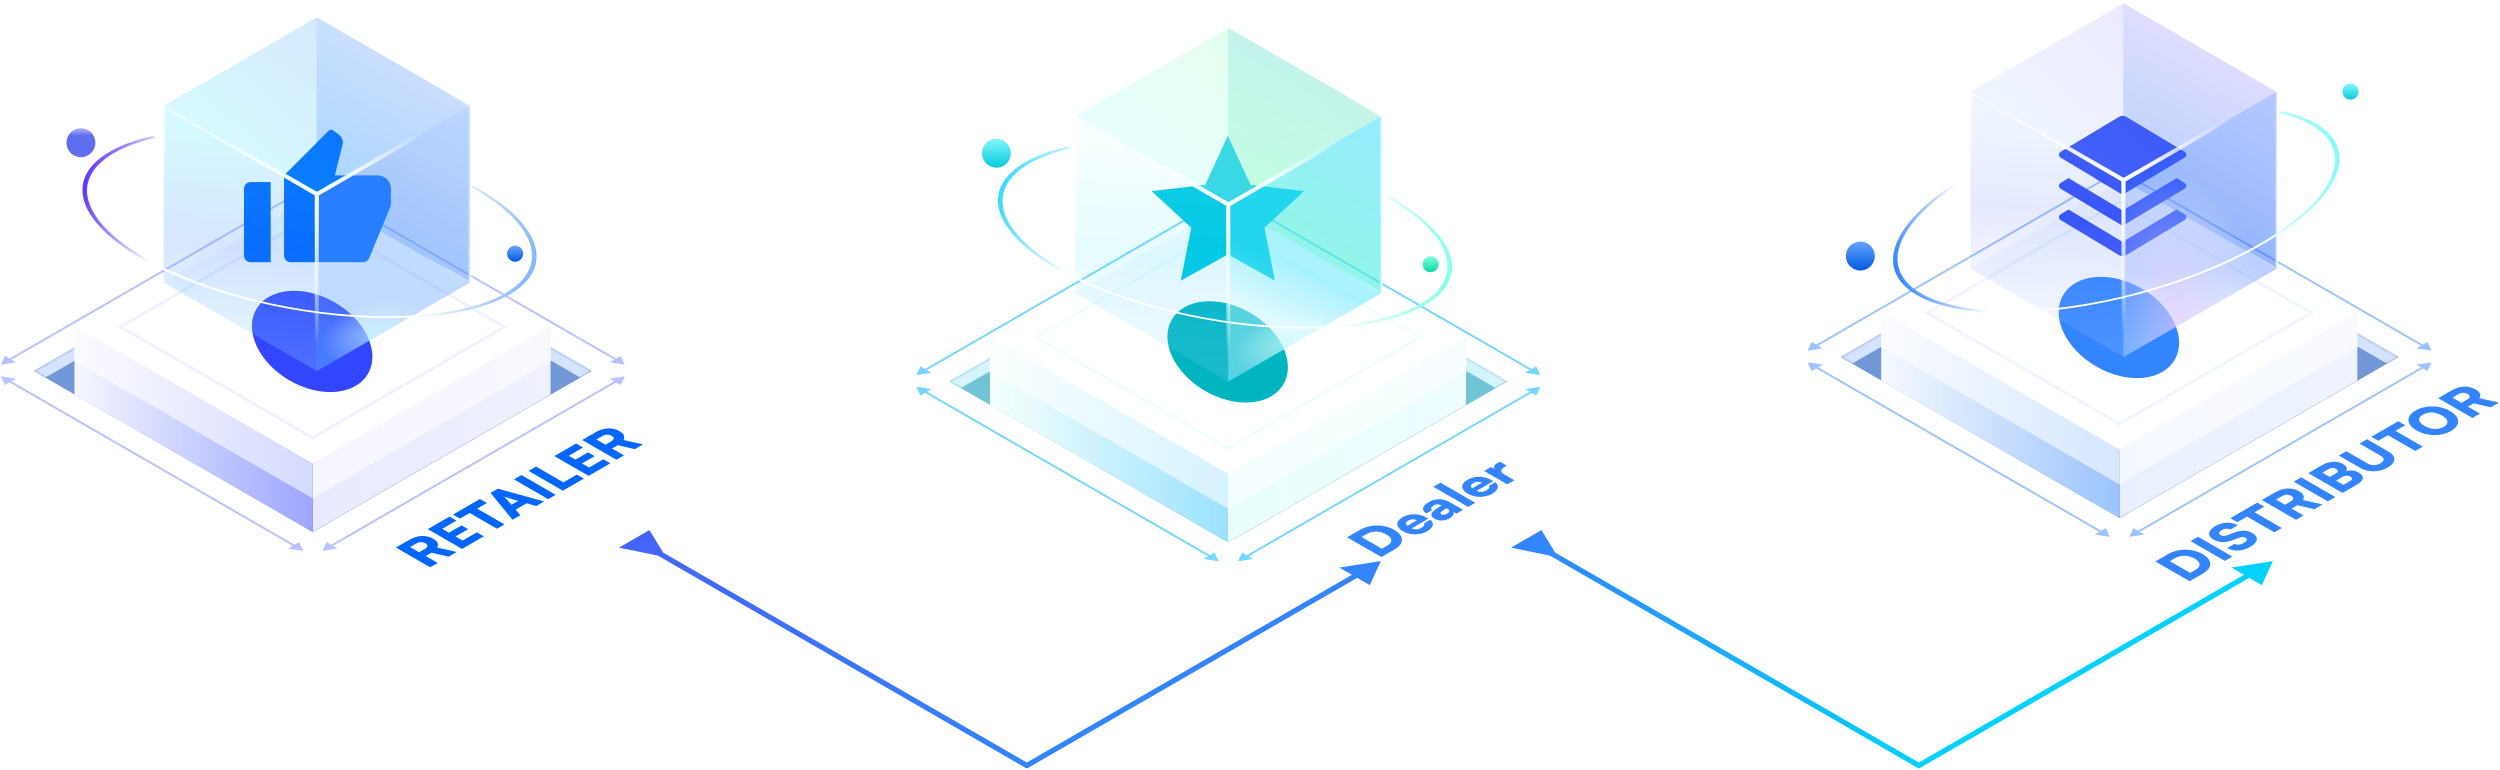 <?xml version="1.0" encoding="UTF-8"?> <svg xmlns="http://www.w3.org/2000/svg" width="1254" height="386" viewBox="0 0 1254 386" fill="none"><mask id="path-1-inside-1_1540_1057" fill="white"><path d="M156.915 105.468L296.632 186.134L156.915 266.799L17.197 186.134L156.915 105.468Z"></path></mask><path d="M156.915 105.468L296.632 186.134L156.915 266.799L17.197 186.134L156.915 105.468Z" fill="#9FADCC"></path><path d="M156.915 105.468L161.106 103.048L156.915 100.628L152.723 103.048L156.915 105.468ZM156.915 105.468L152.723 107.888L292.44 188.554L296.632 186.134L300.823 183.714L161.106 103.048L156.915 105.468ZM17.197 186.134L21.389 188.554L161.106 107.888L156.915 105.468L152.723 103.048L13.006 183.714L17.197 186.134Z" fill="#CAD4E8" mask="url(#path-1-inside-1_1540_1057)"></path><mask id="path-3-inside-2_1540_1057" fill="white"><path d="M156.915 105.468L296.632 186.134L156.915 266.799L17.197 186.134L156.915 105.468Z"></path></mask><path d="M156.915 105.468L296.632 186.134L156.915 266.799L17.197 186.134L156.915 105.468Z" fill="#7197D6"></path><path d="M156.915 105.468L162.503 102.241L156.915 99.014L151.326 102.241L156.915 105.468ZM156.915 105.468L151.326 108.694L291.043 189.36L296.632 186.134L302.22 182.907L162.503 102.241L156.915 105.468ZM17.197 186.134L22.786 189.36L162.503 108.694L156.915 105.468L151.326 102.241L11.609 182.907L17.197 186.134Z" fill="#D4E4FE" mask="url(#path-3-inside-2_1540_1057)"></path><path d="M156.791 94.981L276.248 163.95L156.791 232.919L37.334 163.95L156.791 94.981Z" fill="white"></path><rect width="112.87" height="112.87" transform="matrix(0.866 0.5 -0.866 0.5 156.791 107.514)" fill="white"></rect><rect x="-4.80806e-08" y="0.807" width="111.257" height="111.257" transform="matrix(0.866 0.5 -0.866 0.5 157.49 107.917)" stroke="#CFD7FF" stroke-opacity="0.35" stroke-width="1.613"></rect><g filter="url(#filter0_f_1540_1057)"><ellipse cx="156.581" cy="171.26" rx="32.341" ry="22.631" transform="rotate(30 156.581 171.26)" fill="#3246FF"></ellipse></g><path d="M37.331 180.441L156.75 249.388V266.814L37.331 197.867L37.331 180.441Z" fill="url(#paint0_linear_1540_1057)"></path><path d="M276.168 180.441L156.75 249.388V266.814L276.168 197.867V180.441Z" fill="url(#paint1_linear_1540_1057)"></path><path d="M37.331 163.562L156.75 232.508V249.934L37.331 180.987L37.331 163.562Z" fill="url(#paint2_linear_1540_1057)"></path><path d="M37.331 163.562L156.75 232.508V249.934L37.331 180.987L37.331 163.562Z" fill="white" fill-opacity="0.58"></path><path d="M276.168 163.562L156.75 232.508V249.934L276.168 180.987V163.562Z" fill="url(#paint3_linear_1540_1057)"></path><path d="M276.168 163.562L156.75 232.508V249.934L276.168 180.987V163.562Z" fill="white" fill-opacity="0.58"></path><path d="M161.761 95.361L163.805 99.765L169.389 96.54L161.761 95.361ZM313.409 182.915L311.365 178.511L305.781 181.735L313.409 182.915ZM313.409 188.741L305.781 189.921L311.365 193.145L313.409 188.741ZM161.761 276.295L169.389 275.115L163.805 271.891L161.761 276.295ZM152.068 276.295L150.024 271.891L144.44 275.115L152.068 276.295ZM0.42 188.741L2.464 193.145L8.048 189.921L0.42 188.741ZM0.42 182.915L8.048 181.735L2.464 178.511L0.42 182.915ZM152.068 95.361L144.44 96.54L150.024 99.765L152.068 95.361ZM166.113 97.873L165.63 98.153L308.573 180.681L309.057 180.402L309.54 180.123L166.597 97.594L166.113 97.873ZM309.057 191.254L308.573 190.975L165.63 273.503L166.113 273.783L166.597 274.062L309.54 191.533L309.057 191.254ZM147.716 273.783L148.199 273.503L5.256 190.975L4.772 191.254L4.289 191.533L147.232 274.062L147.716 273.783ZM4.772 180.402L5.256 180.681L148.2 98.153L147.716 97.873L147.232 97.594L4.289 180.123L4.772 180.402Z" fill="#B9C1FF"></path><g filter="url(#filter1_i_1540_1057)"><rect width="88.732" height="88.732" transform="matrix(0.866 0.5 -0.866 0.5 158.952 97.401)" fill="#3284FF" fill-opacity="0.05"></rect></g><g filter="url(#filter2_ii_1540_1057)" data-figma-bg-blur-radius="4.83995"><rect width="88.732" height="88.732" transform="matrix(0.866 0.5 -2.20305e-08 1 158.744 8.669)" fill="url(#paint4_linear_1540_1057)" fill-opacity="0.25"></rect><rect width="88.732" height="88.732" transform="matrix(0.866 0.5 -2.20305e-08 1 158.744 8.669)" stroke="url(#paint5_linear_1540_1057)" stroke-width="1.397" stroke-linejoin="bevel"></rect></g><g clip-path="url(#clip1_1540_1057)"><path d="M125.723 91.316H135.774V131.522H125.723C124.834 131.522 123.982 131.169 123.354 130.54C122.725 129.912 122.372 129.06 122.372 128.171V94.666C122.372 93.778 122.725 92.925 123.354 92.297C123.982 91.669 124.834 91.316 125.723 91.316ZM143.457 86.984L164.9 65.54C165.185 65.254 165.564 65.081 165.966 65.052C166.369 65.023 166.769 65.141 167.092 65.383L169.949 67.527C170.743 68.123 171.343 68.941 171.673 69.877C172.002 70.813 172.047 71.826 171.802 72.787L167.939 87.965H189.382C191.16 87.965 192.864 88.671 194.121 89.928C195.377 91.184 196.083 92.889 196.083 94.666V101.716C196.084 102.591 195.914 103.459 195.581 104.269L185.211 129.448C184.958 130.062 184.528 130.587 183.977 130.956C183.425 131.325 182.776 131.522 182.112 131.522H145.826C144.937 131.522 144.085 131.169 143.457 130.54C142.828 129.912 142.475 129.06 142.475 128.171V89.352C142.476 88.464 142.829 87.612 143.457 86.984Z" fill="#0066FF"></path></g><rect data-figma-bg-blur-radius="8.06658" width="88.732" height="88.732" transform="matrix(0.866 0.5 -2.20305e-08 1 82.104 53.035)" fill="url(#paint6_linear_1540_1057)" fill-opacity="0.2" stroke="url(#paint7_linear_1540_1057)" stroke-width="2.234" stroke-linejoin="bevel"></rect><g data-figma-bg-blur-radius="8.06658"><rect width="88.732" height="88.732" transform="matrix(-0.866 0.5 2.20305e-08 1 235.705 53.035)" fill="url(#paint8_linear_1540_1057)" fill-opacity="0.3"></rect><rect width="88.732" height="88.732" transform="matrix(-0.866 0.5 2.20305e-08 1 235.705 53.035)" fill="url(#paint9_radial_1540_1057)" fill-opacity="0.59"></rect><rect width="88.732" height="88.732" transform="matrix(-0.866 0.5 2.20305e-08 1 235.705 53.035)" stroke="url(#paint10_linear_1540_1057)" stroke-width="2.234" stroke-linejoin="bevel"></rect></g><rect data-figma-bg-blur-radius="8.06658" width="88.732" height="88.732" transform="matrix(0.866 0.5 -0.866 0.5 158.958 8.669)" fill="url(#paint11_linear_1540_1057)" fill-opacity="0.2" stroke="url(#paint12_linear_1540_1057)" stroke-width="2.234" stroke-linejoin="bevel"></rect><path d="M237.512 93.15C253.093 101.801 263.5 111.362 267.417 120.624C271.334 129.886 268.584 138.432 259.516 145.183C250.448 151.933 235.469 156.584 216.473 158.547C197.477 160.511 175.318 159.699 152.796 156.214C130.275 152.728 108.404 146.727 89.948 138.968C71.493 131.209 57.282 122.041 49.112 112.623C40.943 103.206 39.183 93.961 44.053 86.059C48.924 78.157 60.207 71.953 76.476 68.23L78.064 69.112C62.123 72.759 51.067 78.839 46.295 86.582C41.522 94.325 43.247 103.382 51.252 112.61C59.256 121.838 73.181 130.821 91.264 138.424C109.348 146.026 130.779 151.907 152.846 155.322C174.913 158.737 196.626 159.532 215.239 157.609C233.853 155.685 248.53 151.127 257.415 144.513C266.3 137.899 268.994 129.525 265.156 120.45C261.318 111.375 251.121 102.006 235.854 93.529L237.512 93.15Z" fill="url(#paint13_linear_1540_1057)"></path><circle cx="40.588" cy="71.586" r="7.26" fill="url(#paint14_linear_1540_1057)"></circle><circle cx="258.387" cy="127.248" r="4.033" fill="url(#paint15_linear_1540_1057)"></circle><path d="M219.532 282.39L215.772 284.562L198.594 274.644L205.233 270.811C209.412 268.399 213.799 268.198 217.35 270.248C219.579 271.535 220.206 272.996 219.277 274.657L229.119 276.855L225.011 279.228L216.422 277.244L213.52 278.919L219.532 282.39ZM205.697 274.403L210.224 277.016L213.079 275.368C214.727 274.416 214.843 273.384 213.381 272.54C211.942 271.709 210.247 271.776 208.576 272.741L205.697 274.403ZM242.664 269.036L231.754 275.335L214.576 265.417L225.486 259.118L228.968 261.128L221.818 265.256L225.184 267.2L231.521 263.541L234.818 265.444L228.48 269.103L232.032 271.153L239.182 267.025L242.664 269.036ZM230.721 260.116L227.24 258.106L240.749 250.306L244.231 252.316L239.357 255.131L253.052 263.038L249.292 265.209L235.596 257.302L230.721 260.116ZM261.006 258.446L257.083 260.711L246.034 247.255L249.701 245.137L272.984 251.53L268.991 253.835L264.163 252.442L258.615 255.645L261.006 258.446ZM254.112 250.364L256.549 253.192L259.938 251.235L255.04 249.828C254.274 249.6 253.392 249.332 252.905 249.131C253.23 249.399 253.694 249.882 254.112 250.364ZM261.566 238.287L278.744 248.205L274.983 250.376L257.806 240.458L261.566 238.287ZM268.911 234.047L282.606 241.954L289.385 238.041L292.867 240.051L282.328 246.135L265.15 236.218L268.911 234.047ZM306.137 232.39L295.227 238.688L278.049 228.771L288.959 222.472L292.441 224.482L285.291 228.61L288.657 230.553L294.994 226.895L298.291 228.798L291.953 232.457L295.505 234.507L302.655 230.379L306.137 232.39ZM312.974 228.442L309.213 230.613L292.036 220.696L298.675 216.863C302.853 214.45 307.24 214.249 310.792 216.3C313.02 217.586 313.647 219.047 312.718 220.709L322.561 222.907L318.452 225.279L309.863 223.296L306.962 224.971L312.974 228.442ZM299.139 220.454L303.665 223.068L306.521 221.419C308.169 220.468 308.285 219.436 306.822 218.592C305.383 217.761 303.689 217.828 302.017 218.793L299.139 220.454Z" fill="#0066FF"></path><mask id="path-22-inside-3_1540_1057" fill="white"><path d="M616.126 110.718L755.843 191.384L616.126 272.049L476.409 191.384L616.126 110.718Z"></path></mask><path d="M616.126 110.718L755.843 191.384L616.126 272.049L476.409 191.384L616.126 110.718Z" fill="#9FADCC"></path><path d="M616.126 110.718L620.318 108.298L616.126 105.878L611.935 108.298L616.126 110.718ZM616.126 110.718L611.935 113.138L751.652 193.804L755.843 191.384L760.035 188.964L620.318 108.298L616.126 110.718ZM476.409 191.384L480.6 193.804L620.318 113.138L616.126 110.718L611.935 108.298L472.217 188.964L476.409 191.384Z" fill="#CAD4E8" mask="url(#path-22-inside-3_1540_1057)"></path><mask id="path-24-inside-4_1540_1057" fill="white"><path d="M616.126 110.718L755.843 191.384L616.126 272.049L476.409 191.384L616.126 110.718Z"></path></mask><path d="M616.126 110.718L755.843 191.384L616.126 272.049L476.409 191.384L616.126 110.718Z" fill="#71C3D6"></path><path d="M616.126 110.718L621.715 107.491L616.126 104.265L610.537 107.491L616.126 110.718ZM616.126 110.718L610.537 113.944L750.255 194.61L755.843 191.384L761.432 188.157L621.715 107.491L616.126 110.718ZM476.409 191.384L481.998 194.61L621.715 113.944L616.126 110.718L610.537 107.491L470.82 188.157L476.409 191.384Z" fill="#D4F4FE" mask="url(#path-24-inside-4_1540_1057)"></path><path d="M616.003 100.231L735.46 169.2L616.003 238.169L496.545 169.2L616.003 100.231Z" fill="white"></path><rect width="112.87" height="112.87" transform="matrix(0.866 0.5 -0.866 0.5 616.003 112.764)" fill="white"></rect><rect x="-4.80806e-08" y="0.807" width="111.257" height="111.257" transform="matrix(0.866 0.5 -0.866 0.5 616.701 113.167)" stroke="#CFFFF4" stroke-opacity="0.35" stroke-width="1.613"></rect><g filter="url(#filter6_f_1540_1057)"><ellipse cx="615.793" cy="176.51" rx="32.341" ry="22.631" transform="rotate(30 615.793 176.51)" fill="#00B5C0"></ellipse></g><path d="M496.542 185.691L615.961 254.638V272.064L496.542 203.117L496.542 185.691Z" fill="url(#paint16_linear_1540_1057)"></path><path d="M735.38 185.691L615.961 254.638V272.064L735.38 203.117V185.691Z" fill="url(#paint17_linear_1540_1057)"></path><path d="M496.542 168.812L615.961 237.758V255.184L496.542 186.237L496.542 168.812Z" fill="url(#paint18_linear_1540_1057)"></path><path d="M496.542 168.812L615.961 237.758V255.184L496.542 186.237L496.542 168.812Z" fill="white" fill-opacity="0.58"></path><path d="M735.38 168.812L615.961 237.758V255.184L735.38 186.237V168.812Z" fill="url(#paint19_linear_1540_1057)"></path><path d="M735.38 168.812L615.961 237.758V255.184L735.38 186.237V168.812Z" fill="white" fill-opacity="0.58"></path><path d="M620.972 100.61L623.016 105.015L628.6 101.791L620.972 100.61ZM772.621 188.165L770.577 183.761L764.993 186.985L772.621 188.165ZM772.621 193.991L764.993 195.171L770.577 198.395L772.621 193.991ZM620.972 281.545L628.6 280.365L623.016 277.141L620.972 281.545ZM611.28 281.545L609.236 277.141L603.652 280.365L611.28 281.545ZM459.631 193.991L461.675 198.395L467.26 195.171L459.631 193.991ZM459.631 188.165L467.259 186.985L461.675 183.761L459.631 188.165ZM611.28 100.61L603.652 101.791L609.236 105.015L611.28 100.61ZM625.325 103.123L624.841 103.403L767.785 185.931L768.268 185.652L768.752 185.373L625.808 102.844L625.325 103.123ZM768.268 196.504L767.785 196.225L624.841 278.753L625.325 279.033L625.808 279.312L768.752 196.783L768.268 196.504ZM606.927 279.033L607.411 278.753L464.467 196.225L463.984 196.504L463.5 196.783L606.444 279.312L606.927 279.033ZM463.984 185.652L464.467 185.931L607.411 103.403L606.927 103.123L606.444 102.844L463.5 185.373L463.984 185.652Z" fill="#74D5FF"></path><g filter="url(#filter7_i_1540_1057)"><rect width="88.732" height="88.732" transform="matrix(0.866 0.5 -0.866 0.5 616.166 102.651)" fill="#3284FF" fill-opacity="0.05"></rect></g><g filter="url(#filter8_ii_1540_1057)" data-figma-bg-blur-radius="4.83995"><rect width="88.732" height="88.732" transform="matrix(0.866 0.5 -2.20305e-08 1 615.964 13.919)" fill="url(#paint20_linear_1540_1057)" fill-opacity="0.25"></rect><rect width="88.732" height="88.732" transform="matrix(0.866 0.5 -2.20305e-08 1 615.964 13.919)" stroke="url(#paint21_linear_1540_1057)" stroke-width="1.397" stroke-linejoin="bevel"></rect></g><g clip-path="url(#clip6_1540_1057)"><path d="M615.891 127.591L592.26 140.819L597.537 114.256L577.652 95.868L604.546 92.679L615.891 68.086L627.236 92.679L654.13 95.868L634.245 114.256L639.522 140.819L615.891 127.591Z" fill="#00C6E1"></path></g><rect data-figma-bg-blur-radius="8.06658" width="88.732" height="88.732" transform="matrix(0.866 0.5 -2.20305e-08 1 539.323 58.285)" fill="url(#paint22_linear_1540_1057)" fill-opacity="0.11" stroke="url(#paint23_linear_1540_1057)" stroke-width="2.234" stroke-linejoin="bevel"></rect><g data-figma-bg-blur-radius="8.06658"><rect width="88.732" height="88.732" transform="matrix(-0.866 0.5 2.20305e-08 1 692.924 58.285)" fill="url(#paint24_linear_1540_1057)" fill-opacity="0.38"></rect><rect width="88.732" height="88.732" transform="matrix(-0.866 0.5 2.20305e-08 1 692.924 58.285)" fill="url(#paint25_radial_1540_1057)" fill-opacity="0.59"></rect><rect width="88.732" height="88.732" transform="matrix(-0.866 0.5 2.20305e-08 1 692.924 58.285)" stroke="url(#paint26_linear_1540_1057)" stroke-width="2.234" stroke-linejoin="bevel"></rect></g><rect data-figma-bg-blur-radius="8.06658" width="88.732" height="88.732" transform="matrix(0.866 0.5 -0.866 0.5 616.172 13.919)" fill="url(#paint27_linear_1540_1057)" fill-opacity="0.32" stroke="url(#paint28_linear_1540_1057)" stroke-width="2.234" stroke-linejoin="bevel"></rect><path d="M696.724 98.4C712.305 107.051 722.712 116.612 726.628 125.874C730.545 135.136 727.796 143.682 718.728 150.433C709.66 157.183 694.681 161.834 675.685 163.797C656.689 165.761 634.529 164.949 612.008 161.464C589.487 157.978 567.615 151.977 549.16 144.218C530.704 136.459 516.493 127.291 508.324 117.873C500.155 108.456 498.394 99.211 503.265 91.309C508.135 83.407 519.419 77.203 535.688 73.48L537.275 74.362C521.334 78.009 510.279 84.089 505.506 91.832C500.734 99.575 502.459 108.632 510.463 117.86C518.468 127.088 532.392 136.071 550.476 143.674C568.56 151.276 589.99 157.157 612.057 160.572C634.125 163.987 655.838 164.782 674.451 162.859C693.064 160.935 707.741 156.377 716.626 149.763C725.511 143.149 728.205 134.775 724.368 125.7C720.53 116.625 710.333 107.256 695.066 98.779L696.724 98.4Z" fill="url(#paint29_linear_1540_1057)"></path><circle cx="499.8" cy="76.836" r="7.26" fill="url(#paint30_linear_1540_1057)"></circle><circle cx="717.598" cy="132.498" r="4.033" fill="url(#paint31_linear_1540_1057)"></circle><path d="M699.614 275.527L692.882 279.413L675.705 269.496L682.204 265.743C687.242 262.835 694.275 262.848 699.382 265.797C704.396 268.692 704.512 272.699 699.614 275.527ZM685.315 267.968L682.947 269.335L693.161 275.232L695.761 273.731C698.732 272.015 698.593 269.925 695.413 268.089C692.163 266.212 688.426 266.172 685.315 267.968ZM715.788 266.537C712.282 268.561 707.222 268.534 703.647 266.47C700.026 264.38 699.933 261.512 703.438 259.488C707.083 257.384 711.749 257.451 715.532 259.635L716.438 260.158L708.058 265.05C709.799 265.814 711.377 265.733 712.956 264.822C714.302 264.045 714.766 263.214 714.186 262.584L717.459 260.694C719.618 262.423 718.968 264.701 715.788 266.537ZM706.363 261.15C704.947 261.967 704.785 262.785 705.899 263.75L710.727 260.962C709.497 260.252 707.802 260.319 706.363 261.15ZM727.146 259.98C724.685 261.4 721.714 261.454 719.439 260.14C717.304 258.907 717.489 257.272 720.066 255.543L723.061 253.52L722.875 253.413C721.737 252.756 720.437 252.809 719.161 253.547C717.652 254.418 717.42 255.222 718.464 255.825L715.493 257.54C712.87 256.026 713.311 253.788 716.631 251.871C719.996 249.928 723.78 249.915 727.1 251.831L733.878 255.745L730.721 257.567L728.957 256.817C729.653 257.648 728.887 258.974 727.146 259.98ZM725.753 257.728C727.123 256.937 727.401 255.999 726.078 255.235L725.451 254.873L723.803 256.013C722.387 256.991 722.178 257.514 722.921 257.942C723.757 258.425 724.662 258.358 725.753 257.728ZM740.017 252.2L736.442 254.264L718.939 244.159L722.514 242.095L740.017 252.2ZM748.386 247.717C744.88 249.741 739.82 249.714 736.245 247.65C732.624 245.559 732.531 242.691 736.036 240.667C739.681 238.563 744.346 238.63 748.13 240.815L749.036 241.338L740.656 246.229C742.397 246.993 743.975 246.913 745.554 246.001C746.9 245.224 747.364 244.393 746.784 243.763L750.057 241.874C752.216 243.603 751.566 245.881 748.386 247.717ZM738.961 242.329C737.545 243.147 737.383 243.964 738.497 244.929L743.325 242.142C742.095 241.431 740.4 241.498 738.961 242.329ZM752.429 231.632L755.795 233.575L754.658 234.232C752.615 235.411 752.29 236.644 754.588 237.971L759.625 240.879L756.05 242.943L744.467 236.256L747.833 234.312L749.736 235.197C749.086 234.259 749.342 233.227 750.897 232.329C751.315 232.088 751.826 231.846 752.429 231.632Z" fill="#3284FF"></path><mask id="path-43-inside-5_1540_1057" fill="white"><path d="M1063.18 98.468L1202.89 179.134L1063.18 259.799L923.459 179.134L1063.18 98.468Z"></path></mask><path d="M1063.18 98.468L1202.89 179.134L1063.18 259.799L923.459 179.134L1063.18 98.468Z" fill="#9FADCC"></path><path d="M1063.18 98.468L1067.37 96.048L1063.18 93.628L1058.98 96.048L1063.18 98.468ZM1063.18 98.468L1058.98 100.888L1198.7 181.554L1202.89 179.134L1207.08 176.714L1067.37 96.048L1063.18 98.468ZM923.459 179.134L927.65 181.554L1067.37 100.888L1063.18 98.468L1058.98 96.048L919.267 176.714L923.459 179.134Z" fill="#CAD4E8" mask="url(#path-43-inside-5_1540_1057)"></path><mask id="path-45-inside-6_1540_1057" fill="white"><path d="M1063.18 98.468L1202.89 179.134L1063.18 259.799L923.459 179.134L1063.18 98.468Z"></path></mask><path d="M1063.18 98.468L1202.89 179.134L1063.18 259.799L923.459 179.134L1063.18 98.468Z" fill="#7197D6"></path><path d="M1063.18 98.468L1068.76 95.241L1063.18 92.014L1057.59 95.241L1063.18 98.468ZM1063.18 98.468L1057.59 101.694L1197.3 182.36L1202.89 179.134L1208.48 175.907L1068.76 95.241L1063.18 98.468ZM923.459 179.134L929.047 182.36L1068.76 101.694L1063.18 98.468L1057.59 95.241L917.87 175.907L923.459 179.134Z" fill="#D4E4FE" mask="url(#path-45-inside-6_1540_1057)"></path><path d="M1063.06 87.981L1182.52 156.95L1063.06 225.919L943.601 156.95L1063.06 87.981Z" fill="white"></path><rect width="112.87" height="112.87" transform="matrix(0.866 0.5 -0.866 0.5 1063.06 100.514)" fill="white"></rect><rect x="-4.80806e-08" y="0.807" width="111.257" height="111.257" transform="matrix(0.866 0.5 -0.866 0.5 1063.76 100.917)" stroke="#CFE2FF" stroke-opacity="0.35" stroke-width="1.613"></rect><g filter="url(#filter12_f_1540_1057)"><ellipse cx="1062.84" cy="164.26" rx="32.341" ry="22.631" transform="rotate(30 1062.84 164.26)" fill="#3284FF"></ellipse></g><path d="M943.598 173.441L1063.02 242.388V259.814L943.598 190.867L943.598 173.441Z" fill="url(#paint32_linear_1540_1057)"></path><path d="M1182.44 173.441L1063.02 242.388V259.814L1182.44 190.867V173.441Z" fill="url(#paint33_linear_1540_1057)"></path><path d="M943.598 156.562L1063.02 225.508V242.934L943.598 173.987L943.598 156.562Z" fill="url(#paint34_linear_1540_1057)"></path><path d="M943.598 156.562L1063.02 225.508V242.934L943.598 173.987L943.598 156.562Z" fill="white" fill-opacity="0.58"></path><path d="M1182.44 156.562L1063.02 225.508V242.934L1182.44 173.987V156.562Z" fill="url(#paint35_linear_1540_1057)"></path><path d="M1182.44 156.562L1063.02 225.508V242.934L1182.44 173.987V156.562Z" fill="white" fill-opacity="0.58"></path><path d="M1068.02 88.361L1070.07 92.765L1075.65 89.54L1068.02 88.361ZM1219.67 175.915L1217.63 171.511L1212.04 174.735L1219.67 175.915ZM1219.67 181.741L1212.04 182.921L1217.63 186.145L1219.67 181.741ZM1068.02 269.295L1075.65 268.115L1070.07 264.891L1068.02 269.295ZM1058.33 269.295L1056.29 264.891L1050.7 268.115L1058.33 269.295ZM906.681 181.741L908.725 186.145L914.309 182.921L906.681 181.741ZM906.681 175.915L914.309 174.735L908.725 171.511L906.681 175.915ZM1058.33 88.361L1050.7 89.54L1056.29 92.765L1058.33 88.361ZM1072.37 90.873L1071.89 91.153L1214.83 173.681L1215.32 173.402L1215.8 173.123L1072.86 90.594L1072.37 90.873ZM1215.32 184.254L1214.83 183.975L1071.89 266.503L1072.37 266.783L1072.86 267.062L1215.8 184.533L1215.32 184.254ZM1053.98 266.783L1054.46 266.503L911.517 183.975L911.034 184.254L910.55 184.533L1053.49 267.062L1053.98 266.783ZM911.034 173.402L911.517 173.681L1054.46 91.153L1053.98 90.873L1053.49 90.594L910.55 173.123L911.034 173.402Z" fill="#9CC4FF"></path><g filter="url(#filter13_i_1540_1057)"><rect width="88.732" height="88.732" transform="matrix(0.866 0.5 -0.866 0.5 1065.22 90.401)" fill="#3284FF" fill-opacity="0.05"></rect></g><g filter="url(#filter14_ii_1540_1057)" data-figma-bg-blur-radius="4.83995"><rect width="88.732" height="88.732" transform="matrix(0.866 0.5 -2.20305e-08 1 1065.01 1.669)" fill="url(#paint36_linear_1540_1057)" fill-opacity="0.25"></rect><rect width="88.732" height="88.732" transform="matrix(0.866 0.5 -2.20305e-08 1 1065.01 1.669)" stroke="url(#paint37_linear_1540_1057)" stroke-width="1.397" stroke-linejoin="bevel"></rect></g><g clip-path="url(#clip11_1540_1057)"><path d="M1091.78 89.342L1095.8 91.758C1096.05 91.907 1096.26 92.117 1096.4 92.369C1096.54 92.621 1096.62 92.906 1096.62 93.195C1096.62 93.485 1096.54 93.77 1096.4 94.022C1096.26 94.273 1096.05 94.484 1095.8 94.633L1064.69 113.298L1033.58 94.633C1033.34 94.484 1033.13 94.273 1032.99 94.022C1032.84 93.77 1032.77 93.485 1032.77 93.195C1032.77 92.906 1032.84 92.621 1032.99 92.369C1033.13 92.117 1033.34 91.907 1033.58 91.758L1037.61 89.342L1064.69 105.592L1091.78 89.342ZM1091.78 105.09L1095.8 107.505C1096.05 107.654 1096.26 107.865 1096.4 108.117C1096.54 108.369 1096.62 108.653 1096.62 108.943C1096.62 109.232 1096.54 109.517 1096.4 109.769C1096.26 110.021 1096.05 110.231 1095.8 110.38L1066.42 128.01C1065.9 128.324 1065.3 128.489 1064.69 128.489C1064.09 128.489 1063.49 128.324 1062.97 128.01L1033.58 110.38C1033.34 110.231 1033.13 110.021 1032.99 109.769C1032.84 109.517 1032.77 109.232 1032.77 108.943C1032.77 108.653 1032.84 108.369 1032.99 108.117C1033.13 107.865 1033.34 107.654 1033.58 107.505L1037.61 105.09L1064.69 121.34L1091.78 105.09ZM1066.42 58.548L1095.8 76.178C1096.05 76.327 1096.26 76.537 1096.4 76.789C1096.54 77.041 1096.62 77.326 1096.62 77.615C1096.62 77.905 1096.54 78.19 1096.4 78.442C1096.26 78.694 1096.05 78.904 1095.8 79.053L1064.69 97.719L1033.58 79.053C1033.34 78.904 1033.13 78.694 1032.99 78.442C1032.84 78.19 1032.77 77.905 1032.77 77.615C1032.77 77.326 1032.84 77.041 1032.99 76.789C1033.13 76.537 1033.34 76.327 1033.58 76.178L1062.97 58.548C1063.49 58.235 1064.09 58.069 1064.69 58.069C1065.3 58.069 1065.9 58.235 1066.42 58.548H1066.42Z" fill="#3957F8"></path></g><rect data-figma-bg-blur-radius="8.06658" width="88.732" height="88.732" transform="matrix(0.866 0.5 -2.20305e-08 1 988.372 46.035)" fill="url(#paint38_linear_1540_1057)" fill-opacity="0.12" stroke="url(#paint39_linear_1540_1057)" stroke-width="2.234" stroke-linejoin="bevel"></rect><g data-figma-bg-blur-radius="8.06658"><rect width="88.732" height="88.732" transform="matrix(-0.866 0.5 2.20305e-08 1 1141.97 46.035)" fill="url(#paint40_linear_1540_1057)" fill-opacity="0.3"></rect><rect width="88.732" height="88.732" transform="matrix(-0.866 0.5 2.20305e-08 1 1141.97 46.035)" fill="url(#paint41_radial_1540_1057)" fill-opacity="0.59"></rect><rect width="88.732" height="88.732" transform="matrix(-0.866 0.5 2.20305e-08 1 1141.97 46.035)" stroke="url(#paint42_linear_1540_1057)" stroke-width="2.234" stroke-linejoin="bevel"></rect></g><rect data-figma-bg-blur-radius="8.06658" width="88.732" height="88.732" transform="matrix(0.866 0.5 -0.866 0.5 1065.22 1.669)" fill="url(#paint43_linear_1540_1057)" fill-opacity="0.12" stroke="url(#paint44_linear_1540_1057)" stroke-width="2.234" stroke-linejoin="bevel"></rect><path d="M1144.52 55.718C1159.39 59.003 1169.05 65.104 1172.29 73.248C1175.53 81.392 1172.21 91.215 1162.73 101.472C1153.25 111.73 1138.05 121.962 1119.05 130.876C1100.05 139.79 1078.11 146.984 1055.99 151.549C1033.87 156.114 1012.57 157.845 994.787 156.523C977.004 155.201 963.535 150.886 956.083 144.122C948.63 137.358 947.529 128.451 952.919 118.525C958.309 108.6 969.947 98.102 986.362 88.36L987.877 88.695C971.793 98.241 960.389 108.527 955.108 118.252C949.827 127.977 950.906 136.706 958.208 143.333C965.51 149.96 978.708 154.189 996.132 155.484C1013.56 156.78 1034.42 155.083 1056.1 150.61C1077.77 146.137 1099.28 139.088 1117.89 130.354C1136.51 121.62 1151.4 111.594 1160.69 101.543C1169.98 91.492 1173.24 81.868 1170.06 73.888C1166.89 65.908 1157.42 59.93 1142.85 56.711L1144.52 55.718Z" fill="url(#paint45_linear_1540_1057)"></path><circle cx="933.153" cy="128.431" r="7.26" fill="url(#paint46_linear_1540_1057)"></circle><circle cx="1178.98" cy="45.908" r="4.033" fill="url(#paint47_linear_1540_1057)"></circle><path d="M1105.05 287.653L1098.32 291.539L1081.14 281.622L1087.64 277.869C1092.68 274.961 1099.71 274.975 1104.82 277.923C1109.84 280.818 1109.95 284.825 1105.05 287.653ZM1090.75 280.094L1088.39 281.461L1098.6 287.358L1101.2 285.857C1104.17 284.142 1104.03 282.051 1100.85 280.215C1097.6 278.338 1093.86 278.298 1090.75 280.094ZM1102.56 269.255L1119.74 279.173L1115.98 281.344L1098.8 271.426L1102.56 269.255ZM1110.19 270.617C1107.08 268.821 1107.49 266.033 1111.19 263.903C1114.88 261.772 1119.24 261.611 1122.49 263.487L1118.75 265.645C1117.55 264.948 1115.9 265.042 1114.48 265.859C1112.95 266.744 1112.67 267.709 1113.81 268.365C1114.85 268.968 1115.9 268.955 1117.36 268.406L1120.47 267.226C1124.16 265.819 1127.09 265.819 1129.8 267.387C1133.12 269.304 1132.68 272.051 1128.73 274.329C1124.9 276.541 1120.35 276.782 1117.13 274.919L1120.87 272.761C1122.12 273.485 1123.74 273.351 1125.41 272.386C1127.11 271.408 1127.5 270.402 1126.41 269.773C1125.46 269.223 1124.53 269.196 1123.16 269.719L1120.01 270.925C1116.32 272.332 1113 272.239 1110.19 270.617ZM1122.23 261.924L1118.74 259.914L1132.25 252.114L1135.74 254.124L1130.86 256.939L1144.56 264.846L1140.8 267.017L1127.1 259.11L1122.23 261.924ZM1155.45 258.559L1151.68 260.731L1134.51 250.813L1141.15 246.98C1145.32 244.568 1149.71 244.367 1153.26 246.417C1155.49 247.704 1156.12 249.165 1155.19 250.826L1165.03 253.024L1160.92 255.397L1152.33 253.413L1149.43 255.088L1155.45 258.559ZM1141.61 250.572L1146.14 253.185L1148.99 251.537C1150.64 250.585 1150.76 249.553 1149.29 248.709C1147.85 247.878 1146.16 247.945 1144.49 248.91L1141.61 250.572ZM1154.25 239.415L1171.43 249.332L1167.67 251.504L1150.49 241.586L1154.25 239.415ZM1175.01 247.263L1157.83 237.346L1164.98 233.218C1168.44 231.221 1172.34 231.06 1175.29 232.762C1177.12 233.821 1177.63 235.081 1176.75 236.367C1179 235.711 1181.23 235.952 1183.18 237.078C1186.22 238.833 1185.87 240.991 1182.16 243.135L1175.01 247.263ZM1167.88 235.349L1164.89 237.078L1168.63 239.235L1171.62 237.506C1172.97 236.729 1173.04 235.912 1171.81 235.201C1170.6 234.504 1169.25 234.558 1167.88 235.349ZM1174.96 239.222L1171.78 241.058L1175.48 243.189L1178.66 241.353C1180.05 240.549 1180.14 239.771 1178.86 239.034C1177.7 238.364 1176.33 238.431 1174.96 239.222ZM1183.88 234.691L1173.15 228.5L1176.92 226.329L1187.38 232.373C1189.54 233.619 1191.91 233.619 1194.02 232.4C1196.16 231.167 1196.14 229.76 1194.02 228.54L1183.55 222.496L1187.31 220.324L1198.04 226.516C1202.12 228.875 1201.99 232.011 1197.67 234.504C1193.37 236.983 1187.99 237.064 1183.88 234.691ZM1192.93 221.103L1189.45 219.093L1202.96 211.293L1206.44 213.303L1201.57 216.118L1215.26 224.025L1211.5 226.196L1197.8 218.289L1192.93 221.103ZM1228.95 206.176C1234.2 209.205 1234.38 213.306 1229.39 216.187C1224.43 219.055 1217.39 218.935 1212.15 215.906C1206.9 212.877 1206.69 208.789 1211.66 205.921C1216.65 203.04 1223.71 203.147 1228.95 206.176ZM1224.98 208.468C1221.71 206.578 1218.06 206.404 1215.3 207.999C1212.52 209.607 1212.82 211.711 1216.09 213.601C1219.39 215.504 1223.03 215.678 1225.82 214.07C1228.58 212.475 1228.23 210.344 1224.98 208.468ZM1243.94 207.464L1240.18 209.635L1223.01 199.718L1229.65 195.885C1233.82 193.472 1238.21 193.271 1241.76 195.322C1243.99 196.609 1244.62 198.069 1243.69 199.731L1253.53 201.929L1249.42 204.301L1240.83 202.318L1237.93 203.993L1243.94 207.464ZM1230.11 199.477L1234.64 202.09L1237.49 200.442C1239.14 199.49 1239.26 198.458 1237.79 197.614C1236.35 196.783 1234.66 196.85 1232.99 197.815L1230.11 199.477Z" fill="#3284FF"></path><path d="M332.634 277.162L325.729 265.893L310.473 274.701L329.992 278.687L332.634 277.162ZM515.04 384L513.719 384.763L515.04 385.525L516.362 384.763L515.04 384ZM692.653 281.455L671.814 284.679L687.07 293.486L692.653 281.455ZM329.992 277.162L328.67 277.925L513.719 384.763L515.04 384L516.362 383.237L331.313 276.399L329.992 277.162ZM515.04 384L516.362 384.763L682.084 289.083L680.763 288.32L679.442 287.557L513.719 383.237L515.04 384Z" fill="url(#paint48_linear_1540_1057)"></path><path d="M780.075 277.162L773.17 265.893L757.915 274.701L777.433 278.687L780.075 277.162ZM962.482 384L961.161 384.763L962.482 385.525L963.803 384.763L962.482 384ZM1140.09 281.455L1119.26 284.679L1134.51 293.486L1140.09 281.455ZM777.433 277.162L776.112 277.925L961.161 384.763L962.482 384L963.803 383.237L778.754 276.399L777.433 277.162ZM962.482 384L963.803 384.763L1129.53 289.083L1128.2 288.32L1126.88 287.557L961.161 383.237L962.482 384Z" fill="url(#paint49_linear_1540_1057)"></path><defs><filter id="filter0_f_1540_1057" x="64.253" y="83.739" width="184.656" height="175.044" filterUnits="userSpaceOnUse" color-interpolation-filters="sRGB"><feFlood flood-opacity="0" result="BackgroundImageFix"></feFlood><feBlend mode="normal" in="SourceGraphic" in2="BackgroundImageFix" result="shape"></feBlend><feGaussianBlur stdDeviation="31.056" result="effect1_foregroundBlur_1540_1057"></feGaussianBlur></filter><filter id="filter1_i_1540_1057" x="82.108" y="97.401" width="153.689" height="88.732" filterUnits="userSpaceOnUse" color-interpolation-filters="sRGB"><feFlood flood-opacity="0" result="BackgroundImageFix"></feFlood><feBlend mode="normal" in="SourceGraphic" in2="BackgroundImageFix" result="shape"></feBlend><feColorMatrix in="SourceAlpha" type="matrix" values="0 0 0 0 0 0 0 0 0 0 0 0 0 0 0 0 0 0 127 0" result="hardAlpha"></feColorMatrix><feOffset></feOffset><feGaussianBlur stdDeviation="3.842"></feGaussianBlur><feComposite in2="hardAlpha" operator="arithmetic" k2="-1" k3="1"></feComposite><feColorMatrix type="matrix" values="0 0 0 0 1 0 0 0 0 1 0 0 0 0 1 0 0 0 1 0"></feColorMatrix><feBlend mode="normal" in2="shape" result="effect1_innerShadow_1540_1057"></feBlend></filter><filter id="filter2_ii_1540_1057" x="153.3" y="3.131" width="87.734" height="144.175" filterUnits="userSpaceOnUse" color-interpolation-filters="sRGB"><feFlood flood-opacity="0" result="BackgroundImageFix"></feFlood><feBlend mode="normal" in="SourceGraphic" in2="BackgroundImageFix" result="shape"></feBlend><feColorMatrix in="SourceAlpha" type="matrix" values="0 0 0 0 0 0 0 0 0 0 0 0 0 0 0 0 0 0 127 0" result="hardAlpha"></feColorMatrix><feOffset></feOffset><feGaussianBlur stdDeviation="4.84"></feGaussianBlur><feComposite in2="hardAlpha" operator="arithmetic" k2="-1" k3="1"></feComposite><feColorMatrix type="matrix" values="0 0 0 0 1 0 0 0 0 1 0 0 0 0 1 0 0 0 1 0"></feColorMatrix><feBlend mode="normal" in2="shape" result="effect1_innerShadow_1540_1057"></feBlend><feColorMatrix in="SourceAlpha" type="matrix" values="0 0 0 0 0 0 0 0 0 0 0 0 0 0 0 0 0 0 127 0" result="hardAlpha"></feColorMatrix><feOffset></feOffset><feGaussianBlur stdDeviation="4.84"></feGaussianBlur><feComposite in2="hardAlpha" operator="arithmetic" k2="-1" k3="1"></feComposite><feColorMatrix type="matrix" values="0 0 0 0 1 0 0 0 0 1 0 0 0 0 1 0 0 0 1 0"></feColorMatrix><feBlend mode="normal" in2="effect1_innerShadow_1540_1057" result="effect2_innerShadow_1540_1057"></feBlend></filter><clipPath id="bgblur_0_1540_1057_clip_path" transform="translate(-153.3 -3.131)"><rect width="88.732" height="88.732" transform="matrix(0.866 0.5 -2.20305e-08 1 158.744 8.669)"></rect></clipPath><clipPath id="bgblur_2_1540_1057_clip_path" transform="translate(-73.07 -43.851)"><rect width="88.732" height="88.732" transform="matrix(0.866 0.5 -2.20305e-08 1 82.104 53.035)"></rect></clipPath><clipPath id="bgblur_3_1540_1057_clip_path" transform="translate(-149.827 -43.851)"><rect width="88.732" height="88.732" transform="matrix(-0.866 0.5 2.20305e-08 1 235.705 53.035)"></rect></clipPath><clipPath id="bgblur_4_1540_1057_clip_path" transform="translate(-73.079 -0.044)"><rect width="88.732" height="88.732" transform="matrix(0.866 0.5 -0.866 0.5 158.958 8.669)"></rect></clipPath><filter id="filter6_f_1540_1057" x="523.465" y="88.989" width="184.656" height="175.044" filterUnits="userSpaceOnUse" color-interpolation-filters="sRGB"><feFlood flood-opacity="0" result="BackgroundImageFix"></feFlood><feBlend mode="normal" in="SourceGraphic" in2="BackgroundImageFix" result="shape"></feBlend><feGaussianBlur stdDeviation="31.056" result="effect1_foregroundBlur_1540_1057"></feGaussianBlur></filter><filter id="filter7_i_1540_1057" x="539.321" y="102.651" width="153.689" height="88.732" filterUnits="userSpaceOnUse" color-interpolation-filters="sRGB"><feFlood flood-opacity="0" result="BackgroundImageFix"></feFlood><feBlend mode="normal" in="SourceGraphic" in2="BackgroundImageFix" result="shape"></feBlend><feColorMatrix in="SourceAlpha" type="matrix" values="0 0 0 0 0 0 0 0 0 0 0 0 0 0 0 0 0 0 127 0" result="hardAlpha"></feColorMatrix><feOffset></feOffset><feGaussianBlur stdDeviation="3.842"></feGaussianBlur><feComposite in2="hardAlpha" operator="arithmetic" k2="-1" k3="1"></feComposite><feColorMatrix type="matrix" values="0 0 0 0 1 0 0 0 0 1 0 0 0 0 1 0 0 0 1 0"></feColorMatrix><feBlend mode="normal" in2="shape" result="effect1_innerShadow_1540_1057"></feBlend></filter><filter id="filter8_ii_1540_1057" x="610.519" y="8.381" width="87.734" height="144.175" filterUnits="userSpaceOnUse" color-interpolation-filters="sRGB"><feFlood flood-opacity="0" result="BackgroundImageFix"></feFlood><feBlend mode="normal" in="SourceGraphic" in2="BackgroundImageFix" result="shape"></feBlend><feColorMatrix in="SourceAlpha" type="matrix" values="0 0 0 0 0 0 0 0 0 0 0 0 0 0 0 0 0 0 127 0" result="hardAlpha"></feColorMatrix><feOffset></feOffset><feGaussianBlur stdDeviation="4.84"></feGaussianBlur><feComposite in2="hardAlpha" operator="arithmetic" k2="-1" k3="1"></feComposite><feColorMatrix type="matrix" values="0 0 0 0 1 0 0 0 0 1 0 0 0 0 1 0 0 0 1 0"></feColorMatrix><feBlend mode="normal" in2="shape" result="effect1_innerShadow_1540_1057"></feBlend><feColorMatrix in="SourceAlpha" type="matrix" values="0 0 0 0 0 0 0 0 0 0 0 0 0 0 0 0 0 0 127 0" result="hardAlpha"></feColorMatrix><feOffset></feOffset><feGaussianBlur stdDeviation="4.84"></feGaussianBlur><feComposite in2="hardAlpha" operator="arithmetic" k2="-1" k3="1"></feComposite><feColorMatrix type="matrix" values="0 0 0 0 1 0 0 0 0 1 0 0 0 0 1 0 0 0 1 0"></feColorMatrix><feBlend mode="normal" in2="effect1_innerShadow_1540_1057" result="effect2_innerShadow_1540_1057"></feBlend></filter><clipPath id="bgblur_5_1540_1057_clip_path" transform="translate(-610.519 -8.381)"><rect width="88.732" height="88.732" transform="matrix(0.866 0.5 -2.20305e-08 1 615.964 13.919)"></rect></clipPath><clipPath id="bgblur_7_1540_1057_clip_path" transform="translate(-530.289 -49.101)"><rect width="88.732" height="88.732" transform="matrix(0.866 0.5 -2.20305e-08 1 539.323 58.285)"></rect></clipPath><clipPath id="bgblur_8_1540_1057_clip_path" transform="translate(-607.046 -49.101)"><rect width="88.732" height="88.732" transform="matrix(-0.866 0.5 2.20305e-08 1 692.924 58.285)"></rect></clipPath><clipPath id="bgblur_9_1540_1057_clip_path" transform="translate(-530.293 -5.294)"><rect width="88.732" height="88.732" transform="matrix(0.866 0.5 -0.866 0.5 616.172 13.919)"></rect></clipPath><filter id="filter12_f_1540_1057" x="970.515" y="76.739" width="184.656" height="175.044" filterUnits="userSpaceOnUse" color-interpolation-filters="sRGB"><feFlood flood-opacity="0" result="BackgroundImageFix"></feFlood><feBlend mode="normal" in="SourceGraphic" in2="BackgroundImageFix" result="shape"></feBlend><feGaussianBlur stdDeviation="31.056" result="effect1_foregroundBlur_1540_1057"></feGaussianBlur></filter><filter id="filter13_i_1540_1057" x="988.376" y="90.401" width="153.689" height="88.732" filterUnits="userSpaceOnUse" color-interpolation-filters="sRGB"><feFlood flood-opacity="0" result="BackgroundImageFix"></feFlood><feBlend mode="normal" in="SourceGraphic" in2="BackgroundImageFix" result="shape"></feBlend><feColorMatrix in="SourceAlpha" type="matrix" values="0 0 0 0 0 0 0 0 0 0 0 0 0 0 0 0 0 0 127 0" result="hardAlpha"></feColorMatrix><feOffset></feOffset><feGaussianBlur stdDeviation="3.842"></feGaussianBlur><feComposite in2="hardAlpha" operator="arithmetic" k2="-1" k3="1"></feComposite><feColorMatrix type="matrix" values="0 0 0 0 1 0 0 0 0 1 0 0 0 0 1 0 0 0 1 0"></feColorMatrix><feBlend mode="normal" in2="shape" result="effect1_innerShadow_1540_1057"></feBlend></filter><filter id="filter14_ii_1540_1057" x="1059.56" y="-3.869" width="87.734" height="144.175" filterUnits="userSpaceOnUse" color-interpolation-filters="sRGB"><feFlood flood-opacity="0" result="BackgroundImageFix"></feFlood><feBlend mode="normal" in="SourceGraphic" in2="BackgroundImageFix" result="shape"></feBlend><feColorMatrix in="SourceAlpha" type="matrix" values="0 0 0 0 0 0 0 0 0 0 0 0 0 0 0 0 0 0 127 0" result="hardAlpha"></feColorMatrix><feOffset></feOffset><feGaussianBlur stdDeviation="4.84"></feGaussianBlur><feComposite in2="hardAlpha" operator="arithmetic" k2="-1" k3="1"></feComposite><feColorMatrix type="matrix" values="0 0 0 0 1 0 0 0 0 1 0 0 0 0 1 0 0 0 1 0"></feColorMatrix><feBlend mode="normal" in2="shape" result="effect1_innerShadow_1540_1057"></feBlend><feColorMatrix in="SourceAlpha" type="matrix" values="0 0 0 0 0 0 0 0 0 0 0 0 0 0 0 0 0 0 127 0" result="hardAlpha"></feColorMatrix><feOffset></feOffset><feGaussianBlur stdDeviation="4.84"></feGaussianBlur><feComposite in2="hardAlpha" operator="arithmetic" k2="-1" k3="1"></feComposite><feColorMatrix type="matrix" values="0 0 0 0 1 0 0 0 0 1 0 0 0 0 1 0 0 0 1 0"></feColorMatrix><feBlend mode="normal" in2="effect1_innerShadow_1540_1057" result="effect2_innerShadow_1540_1057"></feBlend></filter><clipPath id="bgblur_10_1540_1057_clip_path" transform="translate(-1059.56 3.869)"><rect width="88.732" height="88.732" transform="matrix(0.866 0.5 -2.20305e-08 1 1065.01 1.669)"></rect></clipPath><clipPath id="bgblur_12_1540_1057_clip_path" transform="translate(-979.338 -36.851)"><rect width="88.732" height="88.732" transform="matrix(0.866 0.5 -2.20305e-08 1 988.372 46.035)"></rect></clipPath><clipPath id="bgblur_13_1540_1057_clip_path" transform="translate(-1056.1 -36.851)"><rect width="88.732" height="88.732" transform="matrix(-0.866 0.5 2.20305e-08 1 1141.97 46.035)"></rect></clipPath><clipPath id="bgblur_14_1540_1057_clip_path" transform="translate(-979.342 6.956)"><rect width="88.732" height="88.732" transform="matrix(0.866 0.5 -0.866 0.5 1065.22 1.669)"></rect></clipPath><linearGradient id="paint0_linear_1540_1057" x1="40.186" y1="223.24" x2="276.139" y2="223.387" gradientUnits="userSpaceOnUse"><stop stop-color="#F4F6FF"></stop><stop offset="0.495" stop-color="#9BA5FF"></stop><stop offset="0.495" stop-color="#E8EAFF"></stop><stop offset="1" stop-color="#EFF1FF"></stop></linearGradient><linearGradient id="paint1_linear_1540_1057" x1="40.186" y1="223.24" x2="276.139" y2="223.387" gradientUnits="userSpaceOnUse"><stop stop-color="#F4F6FF"></stop><stop offset="0.495" stop-color="#9BA5FF"></stop><stop offset="0.495" stop-color="#E8EAFF"></stop><stop offset="1" stop-color="#EFF1FF"></stop></linearGradient><linearGradient id="paint2_linear_1540_1057" x1="40.186" y1="206.36" x2="276.139" y2="206.507" gradientUnits="userSpaceOnUse"><stop stop-color="#F4F6FF"></stop><stop offset="0.495" stop-color="#9BA5FF"></stop><stop offset="0.495" stop-color="#E8EAFF"></stop><stop offset="1" stop-color="#EFF1FF"></stop></linearGradient><linearGradient id="paint3_linear_1540_1057" x1="40.186" y1="206.36" x2="276.139" y2="206.507" gradientUnits="userSpaceOnUse"><stop stop-color="#F4F6FF"></stop><stop offset="0.495" stop-color="#9BA5FF"></stop><stop offset="0.495" stop-color="#E8EAFF"></stop><stop offset="1" stop-color="#EFF1FF"></stop></linearGradient><linearGradient id="paint4_linear_1540_1057" x1="44.366" y1="0" x2="44.366" y2="88.732" gradientUnits="userSpaceOnUse"><stop stop-color="#325FFF" stop-opacity="0.31"></stop><stop offset="1" stop-color="#005CE7"></stop></linearGradient><linearGradient id="paint5_linear_1540_1057" x1="88.488" y1="0.122" x2="71.259" y2="-1.578" gradientUnits="userSpaceOnUse"><stop stop-color="white"></stop><stop offset="1" stop-color="white" stop-opacity="0"></stop></linearGradient><linearGradient id="paint6_linear_1540_1057" x1="12.575" y1="7.829" x2="54.837" y2="100.156" gradientUnits="userSpaceOnUse"><stop stop-color="#32DAFF"></stop><stop offset="0.495" stop-color="#3284FF"></stop><stop offset="1" stop-color="#B7FFFB"></stop></linearGradient><linearGradient id="paint7_linear_1540_1057" x1="88.488" y1="0.122" x2="63.61" y2="64.706" gradientUnits="userSpaceOnUse"><stop stop-color="white"></stop><stop offset="1" stop-color="white" stop-opacity="0"></stop></linearGradient><linearGradient id="paint8_linear_1540_1057" x1="27.863" y1="32.855" x2="74.57" y2="107.772" gradientUnits="userSpaceOnUse"><stop offset="0.557" stop-color="#3284FF"></stop><stop offset="1" stop-color="#32DAFF"></stop></linearGradient><radialGradient id="paint9_radial_1540_1057" cx="0" cy="0" r="1" gradientTransform="matrix(-18.163 -7.052 25.215 -18.163 55.34 86.875)" gradientUnits="userSpaceOnUse"><stop stop-color="#CBFCFF"></stop><stop offset="1" stop-color="white" stop-opacity="0.17"></stop></radialGradient><linearGradient id="paint10_linear_1540_1057" x1="88.488" y1="0.122" x2="51.022" y2="30.659" gradientUnits="userSpaceOnUse"><stop stop-color="white"></stop><stop offset="1" stop-color="white" stop-opacity="0"></stop></linearGradient><linearGradient id="paint11_linear_1540_1057" x1="64.509" y1="90.369" x2="83.984" y2="-1.277" gradientUnits="userSpaceOnUse"><stop stop-color="#32DAFF"></stop><stop offset="1" stop-color="#3284FF"></stop></linearGradient><linearGradient id="paint12_linear_1540_1057" x1="88.61" y1="88.855" x2="57.794" y2="62.851" gradientUnits="userSpaceOnUse"><stop stop-color="white"></stop><stop offset="1" stop-color="white" stop-opacity="0"></stop></linearGradient><linearGradient id="paint13_linear_1540_1057" x1="45.55" y1="69.487" x2="307.623" y2="120.406" gradientUnits="userSpaceOnUse"><stop stop-color="#5B32FF"></stop><stop offset="0.156" stop-color="white"></stop><stop offset="0.661" stop-color="white"></stop><stop offset="1" stop-color="#3284FF"></stop></linearGradient><linearGradient id="paint14_linear_1540_1057" x1="40.588" y1="64.326" x2="40.588" y2="78.846" gradientUnits="userSpaceOnUse"><stop stop-color="#B0B4FF"></stop><stop offset="0.26" stop-color="#5F6DEF"></stop></linearGradient><linearGradient id="paint15_linear_1540_1057" x1="258.387" y1="123.215" x2="258.387" y2="131.281" gradientUnits="userSpaceOnUse"><stop stop-color="#66A3FF"></stop><stop offset="1" stop-color="#015BE2"></stop></linearGradient><linearGradient id="paint16_linear_1540_1057" x1="499.397" y1="228.49" x2="735.35" y2="228.637" gradientUnits="userSpaceOnUse"><stop stop-color="#F4FFFD"></stop><stop offset="0.495" stop-color="#9BE1FF"></stop><stop offset="0.495" stop-color="#E8FFFE"></stop><stop offset="1" stop-color="#EFFDFF"></stop></linearGradient><linearGradient id="paint17_linear_1540_1057" x1="499.397" y1="228.49" x2="735.35" y2="228.637" gradientUnits="userSpaceOnUse"><stop stop-color="#F4FFFD"></stop><stop offset="0.495" stop-color="#9BE1FF"></stop><stop offset="0.495" stop-color="#E8FFFE"></stop><stop offset="1" stop-color="#EFFDFF"></stop></linearGradient><linearGradient id="paint18_linear_1540_1057" x1="499.397" y1="211.61" x2="735.35" y2="211.757" gradientUnits="userSpaceOnUse"><stop stop-color="#F4FFFD"></stop><stop offset="0.495" stop-color="#9BE1FF"></stop><stop offset="0.495" stop-color="#E8FFFE"></stop><stop offset="1" stop-color="#EFFDFF"></stop></linearGradient><linearGradient id="paint19_linear_1540_1057" x1="499.397" y1="211.61" x2="735.35" y2="211.757" gradientUnits="userSpaceOnUse"><stop stop-color="#F4FFFD"></stop><stop offset="0.495" stop-color="#9BE1FF"></stop><stop offset="0.495" stop-color="#E8FFFE"></stop><stop offset="1" stop-color="#EFFDFF"></stop></linearGradient><linearGradient id="paint20_linear_1540_1057" x1="44.366" y1="0" x2="44.366" y2="88.732" gradientUnits="userSpaceOnUse"><stop stop-color="#43BBFF"></stop><stop offset="1" stop-color="#32FF5F"></stop></linearGradient><linearGradient id="paint21_linear_1540_1057" x1="88.488" y1="0.122" x2="71.259" y2="-1.578" gradientUnits="userSpaceOnUse"><stop stop-color="white"></stop><stop offset="1" stop-color="white" stop-opacity="0"></stop></linearGradient><linearGradient id="paint22_linear_1540_1057" x1="12.575" y1="7.829" x2="54.837" y2="100.156" gradientUnits="userSpaceOnUse"><stop stop-color="#B7FFFB"></stop><stop offset="0.495" stop-color="#18E3FF"></stop><stop offset="1" stop-color="#D8FDFF"></stop></linearGradient><linearGradient id="paint23_linear_1540_1057" x1="88.488" y1="0.122" x2="63.61" y2="64.706" gradientUnits="userSpaceOnUse"><stop stop-color="white"></stop><stop offset="1" stop-color="white" stop-opacity="0"></stop></linearGradient><linearGradient id="paint24_linear_1540_1057" x1="27.863" y1="32.855" x2="62.145" y2="70.989" gradientUnits="userSpaceOnUse"><stop offset="0.557" stop-color="#18E3FF"></stop><stop offset="1" stop-color="#B0FAFF"></stop></linearGradient><radialGradient id="paint25_radial_1540_1057" cx="0" cy="0" r="1" gradientTransform="matrix(-18.163 -7.052 25.215 -18.163 55.34 86.875)" gradientUnits="userSpaceOnUse"><stop stop-color="#CBFCFF"></stop><stop offset="1" stop-color="white" stop-opacity="0.17"></stop></radialGradient><linearGradient id="paint26_linear_1540_1057" x1="88.488" y1="0.122" x2="51.022" y2="30.659" gradientUnits="userSpaceOnUse"><stop stop-color="white"></stop><stop offset="1" stop-color="white" stop-opacity="0"></stop></linearGradient><linearGradient id="paint27_linear_1540_1057" x1="64.509" y1="90.369" x2="83.984" y2="-1.277" gradientUnits="userSpaceOnUse"><stop stop-color="#B7FFFB"></stop><stop offset="1" stop-color="#A8FFBB"></stop></linearGradient><linearGradient id="paint28_linear_1540_1057" x1="88.61" y1="88.855" x2="57.794" y2="62.851" gradientUnits="userSpaceOnUse"><stop stop-color="white"></stop><stop offset="1" stop-color="white" stop-opacity="0"></stop></linearGradient><linearGradient id="paint29_linear_1540_1057" x1="504.761" y1="74.737" x2="766.835" y2="125.656" gradientUnits="userSpaceOnUse"><stop stop-color="#32DAFF"></stop><stop offset="0.156" stop-color="white"></stop><stop offset="0.661" stop-color="white"></stop><stop offset="1" stop-color="#32FFDA"></stop></linearGradient><linearGradient id="paint30_linear_1540_1057" x1="499.8" y1="69.576" x2="499.8" y2="84.096" gradientUnits="userSpaceOnUse"><stop stop-color="#87F7FF"></stop><stop offset="1" stop-color="#03CBDA"></stop></linearGradient><linearGradient id="paint31_linear_1540_1057" x1="717.598" y1="128.465" x2="717.598" y2="136.531" gradientUnits="userSpaceOnUse"><stop stop-color="#87FFDB"></stop><stop offset="1" stop-color="#03DAA6"></stop></linearGradient><linearGradient id="paint32_linear_1540_1057" x1="946.453" y1="216.24" x2="1182.41" y2="216.387" gradientUnits="userSpaceOnUse"><stop stop-color="#F4F8FF"></stop><stop offset="0.495" stop-color="#9BC3FF"></stop><stop offset="0.495" stop-color="#E8F0FF"></stop><stop offset="1" stop-color="#EFF3FF"></stop></linearGradient><linearGradient id="paint33_linear_1540_1057" x1="946.453" y1="216.24" x2="1182.41" y2="216.387" gradientUnits="userSpaceOnUse"><stop stop-color="#F4F8FF"></stop><stop offset="0.495" stop-color="#9BC3FF"></stop><stop offset="0.495" stop-color="#E8F0FF"></stop><stop offset="1" stop-color="#EFF3FF"></stop></linearGradient><linearGradient id="paint34_linear_1540_1057" x1="946.453" y1="199.36" x2="1182.41" y2="199.507" gradientUnits="userSpaceOnUse"><stop stop-color="#F4F8FF"></stop><stop offset="0.495" stop-color="#9BC3FF"></stop><stop offset="0.495" stop-color="#E8F0FF"></stop><stop offset="1" stop-color="#EFF3FF"></stop></linearGradient><linearGradient id="paint35_linear_1540_1057" x1="946.453" y1="199.36" x2="1182.41" y2="199.507" gradientUnits="userSpaceOnUse"><stop stop-color="#F4F8FF"></stop><stop offset="0.495" stop-color="#9BC3FF"></stop><stop offset="0.495" stop-color="#E8F0FF"></stop><stop offset="1" stop-color="#EFF3FF"></stop></linearGradient><linearGradient id="paint36_linear_1540_1057" x1="44.366" y1="0" x2="44.366" y2="88.732" gradientUnits="userSpaceOnUse"><stop stop-color="#325FFF" stop-opacity="0.31"></stop><stop offset="1" stop-color="#005CE7"></stop></linearGradient><linearGradient id="paint37_linear_1540_1057" x1="88.488" y1="0.122" x2="71.259" y2="-1.578" gradientUnits="userSpaceOnUse"><stop stop-color="white"></stop><stop offset="1" stop-color="white" stop-opacity="0"></stop></linearGradient><linearGradient id="paint38_linear_1540_1057" x1="12.575" y1="7.829" x2="54.837" y2="100.156" gradientUnits="userSpaceOnUse"><stop stop-color="#76ADFF"></stop><stop offset="0.387" stop-color="#3253FF"></stop><stop offset="1" stop-color="white"></stop></linearGradient><linearGradient id="paint39_linear_1540_1057" x1="88.488" y1="0.122" x2="63.61" y2="64.706" gradientUnits="userSpaceOnUse"><stop stop-color="white"></stop><stop offset="1" stop-color="white" stop-opacity="0"></stop></linearGradient><linearGradient id="paint40_linear_1540_1057" x1="27.863" y1="32.855" x2="57.915" y2="95.979" gradientUnits="userSpaceOnUse"><stop offset="0.557" stop-color="#326BFF"></stop><stop offset="1" stop-color="#C2E2FF"></stop></linearGradient><radialGradient id="paint41_radial_1540_1057" cx="0" cy="0" r="1" gradientTransform="matrix(45.495 -71.092 25.598 45.495 55.34 86.875)" gradientUnits="userSpaceOnUse"><stop stop-color="#EECBFF"></stop><stop offset="1" stop-color="white" stop-opacity="0"></stop></radialGradient><linearGradient id="paint42_linear_1540_1057" x1="88.488" y1="0.122" x2="51.022" y2="30.659" gradientUnits="userSpaceOnUse"><stop stop-color="white"></stop><stop offset="1" stop-color="white" stop-opacity="0"></stop></linearGradient><linearGradient id="paint43_linear_1540_1057" x1="64.509" y1="90.369" x2="83.984" y2="-1.277" gradientUnits="userSpaceOnUse"><stop stop-color="#76ADFF"></stop><stop offset="1" stop-color="#5B32FF"></stop></linearGradient><linearGradient id="paint44_linear_1540_1057" x1="88.61" y1="88.855" x2="57.794" y2="62.851" gradientUnits="userSpaceOnUse"><stop stop-color="white"></stop><stop offset="1" stop-color="white" stop-opacity="0"></stop></linearGradient><linearGradient id="paint45_linear_1540_1057" x1="944.112" y1="112.342" x2="1203.42" y2="48.814" gradientUnits="userSpaceOnUse"><stop stop-color="#3284FF"></stop><stop offset="0.156" stop-color="white"></stop><stop offset="0.661" stop-color="white"></stop><stop offset="1" stop-color="#32F3FF"></stop></linearGradient><linearGradient id="paint46_linear_1540_1057" x1="933.153" y1="121.171" x2="933.153" y2="135.691" gradientUnits="userSpaceOnUse"><stop stop-color="#66A3FF"></stop><stop offset="1" stop-color="#015BE2"></stop></linearGradient><linearGradient id="paint47_linear_1540_1057" x1="1178.98" y1="41.875" x2="1178.98" y2="49.942" gradientUnits="userSpaceOnUse"><stop stop-color="#87F7FF"></stop><stop offset="1" stop-color="#03CBDA"></stop></linearGradient><linearGradient id="paint48_linear_1540_1057" x1="406.908" y1="219.024" x2="505.377" y2="389.579" gradientUnits="userSpaceOnUse"><stop stop-color="#4464F9"></stop><stop offset="1" stop-color="#3284FF"></stop></linearGradient><linearGradient id="paint49_linear_1540_1057" x1="854.349" y1="219.024" x2="952.819" y2="389.579" gradientUnits="userSpaceOnUse"><stop stop-color="#3284FF"></stop><stop offset="1" stop-color="#01D1FF"></stop></linearGradient><clipPath id="clip1_1540_1057"><rect width="80.412" height="80.412" fill="white" transform="translate(119.022 61.161)"></rect></clipPath><clipPath id="clip6_1540_1057"><rect width="80.412" height="80.412" fill="white" transform="translate(575.685 66.411)"></rect></clipPath><clipPath id="clip11_1540_1057"><rect width="80.412" height="80.412" fill="white" transform="translate(1024.49 54.161)"></rect></clipPath></defs></svg> 